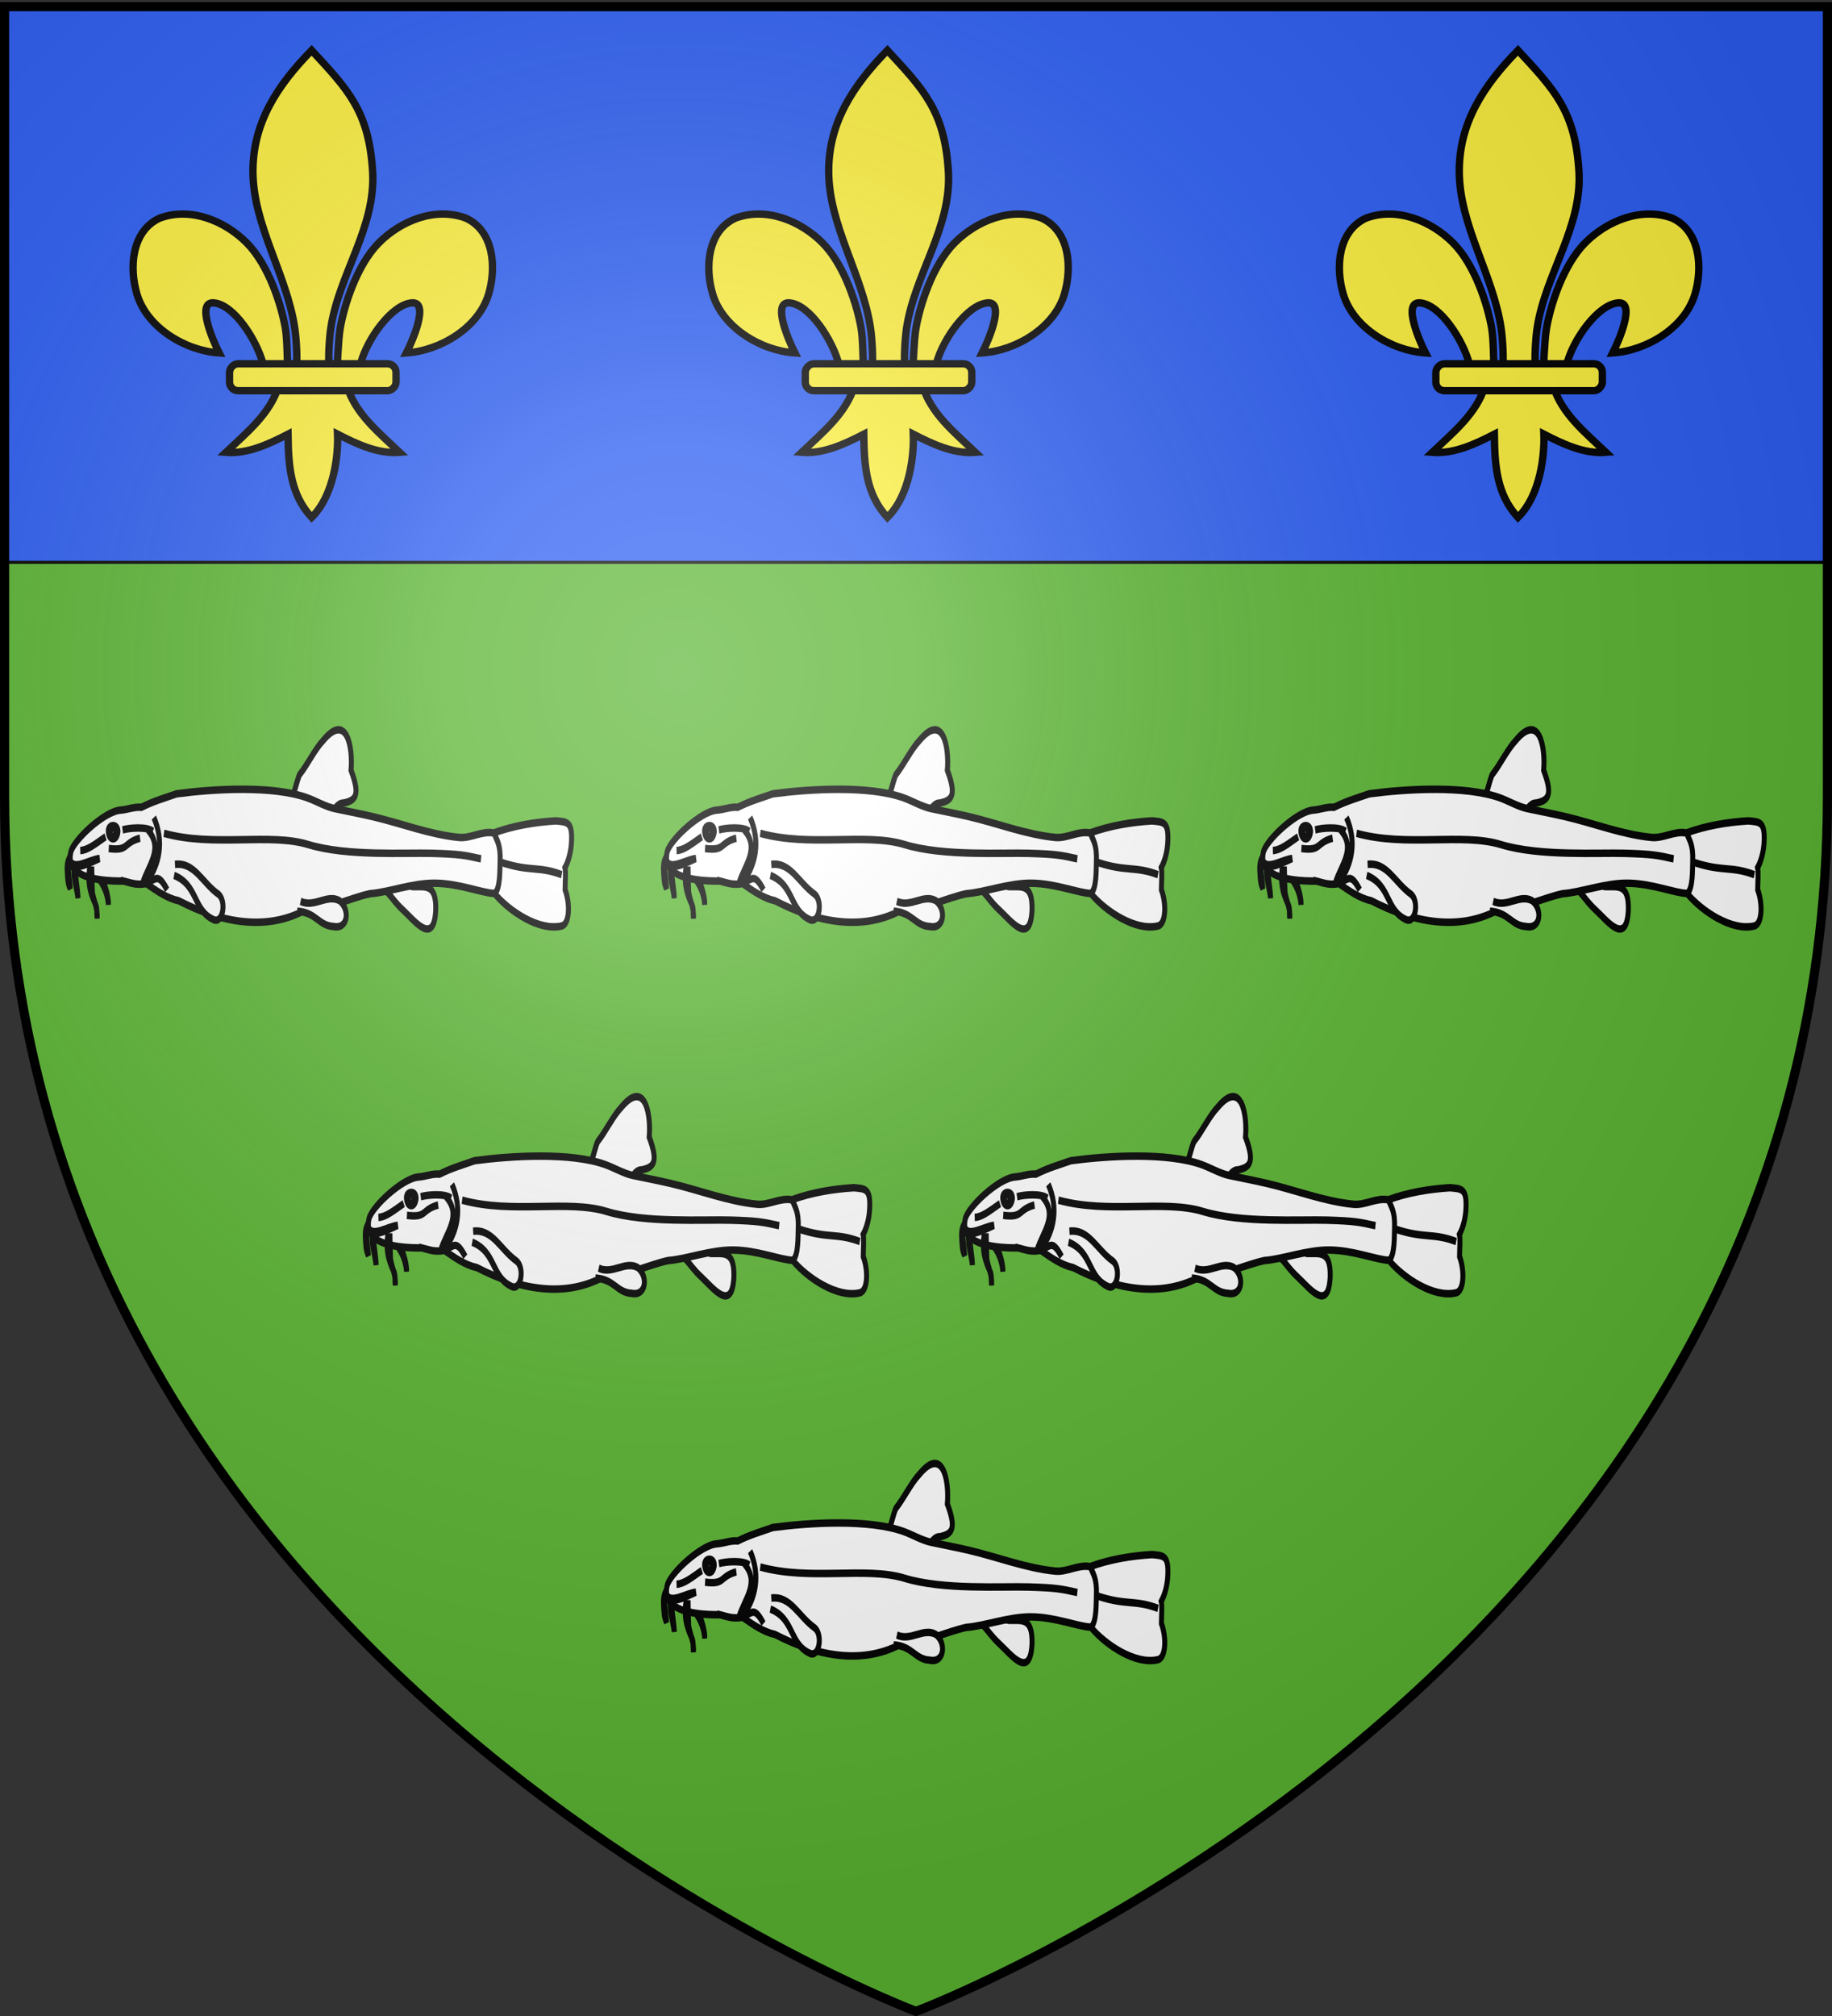 <svg xmlns="http://www.w3.org/2000/svg" xmlns:xlink="http://www.w3.org/1999/xlink" width="600" height="660" version="1.0"><rect width="100%" height="100%" fill="#333333" stroke="none"/><desc>Flag of Canton of Valais (Wallis)</desc><defs><radialGradient xlink:href="#a" id="b" cx="221.445" cy="226.331" r="300" fx="221.445" fy="226.331" gradientTransform="matrix(1.353 0 0 1.349 -77.63 -85.747)" gradientUnits="userSpaceOnUse"/><linearGradient id="a"><stop offset="0" style="stop-color:white;stop-opacity:.314"/><stop offset=".19" style="stop-color:white;stop-opacity:.251"/><stop offset=".6" style="stop-color:#6b6b6b;stop-opacity:.125"/><stop offset="1" style="stop-color:black;stop-opacity:.125"/></linearGradient></defs><g style="display:inline"><path d="M300 658.5s298.5-112.32 298.5-397.772V2.176H1.5v258.552C1.5 546.18 300 658.5 300 658.5" style="fill:#5ab532;fill-opacity:1;fill-rule:evenodd;stroke:none;stroke-width:1px;stroke-linecap:butt;stroke-linejoin:miter;stroke-opacity:1"/><path d="M1.5 2.188v181.906h597V2.188z" style="fill:#2b5df2;fill-opacity:1;fill-rule:evenodd;stroke:#000;stroke-width:1px;stroke-linecap:butt;stroke-linejoin:miter;stroke-opacity:1;display:inline"/><g style="stroke:#000;stroke-width:6.01;stroke-miterlimit:4;stroke-dasharray:none;stroke-opacity:1;display:inline" transform="translate(121.352 309.23)scale(.401)"><path d="M-48.097-730.047C-18.635-698.2-1.31-680.639 1.716-631.226c2.8 45.728-27.63 83.959-34.188 128.188-1.244 8.39-2.311 25.513-1.187 32.458.832 5.143 3.392 20.855 6.187 1.414.575-3.999.987-24.06 2.75-34.247 3.212-18.561 13.498-51.199 31.344-69.281 17.838-18.075 46.104-29.799 71.312-20.344 22.84 10.538 25 40.3 18.5 62.062-8.138 27.256-39.24 46.12-67.125 47.97 5.526-10.927 18.75-42.114 4.407-40.876-16.603 1.433-36.463 29.681-41.633 49.06-1.947 7.297-1.16 18.627-11.586 18.159 6.875 23.228 26.28 38.598 43.281 54.812-17.722 1.474-35.255-6.867-50.719-14.812.654 15.925-2.437 49.567-21.156 67.937-17.375-18.916-18.956-41.986-19.281-67.937-15.463 7.945-32.996 16.286-50.719 14.812 17.001-16.214 36.407-31.584 43.281-54.812-10.425.468-11.052-10.155-13-17.453-5.17-19.377-23.616-48.333-40.218-49.766-14.344-1.238-1.12 29.949 4.406 40.875-27.884-1.848-58.986-20.713-67.125-47.969-6.499-21.762-4.34-51.524 18.5-62.062 25.208-9.455 53.474 2.27 71.312 20.344 17.846 18.082 28.132 50.72 31.344 69.281 1.763 10.187 1.468 28.834 2.043 32.833 2.796 19.441 6.062 5.143 6.895 0 1.124-6.945.056-24.069-1.188-32.458-6.559-44.23-34.109-84.015-34.187-128.188-.07-39.886 19.983-70.234 47.937-98.82z" style="fill:#fcef3c;fill-opacity:1;fill-rule:evenodd;stroke:#000;stroke-width:6.01;stroke-linecap:butt;stroke-linejoin:miter;stroke-miterlimit:4;stroke-dasharray:none;stroke-opacity:1"/><rect width="136" height="22" x="-20.841" y="-474.154" rx="7.012" ry="7.012" style="fill:#fcef3c;fill-opacity:1;fill-rule:evenodd;stroke:#000;stroke-width:6.01;stroke-linejoin:round;stroke-miterlimit:4;stroke-dasharray:none;stroke-opacity:1" transform="scale(-1 1)"/></g><g style="stroke:#000;stroke-width:6.01;stroke-miterlimit:4;stroke-dasharray:none;stroke-opacity:1;display:inline" transform="translate(309.914 309.23)scale(.401)"><path d="M-48.097-730.047C-18.635-698.2-1.31-680.639 1.716-631.226c2.8 45.728-27.63 83.959-34.188 128.188-1.244 8.39-2.311 25.513-1.187 32.458.832 5.143 3.392 20.855 6.187 1.414.575-3.999.987-24.06 2.75-34.247 3.212-18.561 13.498-51.199 31.344-69.281 17.838-18.075 46.104-29.799 71.312-20.344 22.84 10.538 25 40.3 18.5 62.062-8.138 27.256-39.24 46.12-67.125 47.97 5.526-10.927 18.75-42.114 4.407-40.876-16.603 1.433-36.463 29.681-41.633 49.06-1.947 7.297-1.16 18.627-11.586 18.159 6.875 23.228 26.28 38.598 43.281 54.812-17.722 1.474-35.255-6.867-50.719-14.812.654 15.925-2.437 49.567-21.156 67.937-17.375-18.916-18.956-41.986-19.281-67.937-15.463 7.945-32.996 16.286-50.719 14.812 17.001-16.214 36.407-31.584 43.281-54.812-10.425.468-11.052-10.155-13-17.453-5.17-19.377-23.616-48.333-40.218-49.766-14.344-1.238-1.12 29.949 4.406 40.875-27.884-1.848-58.986-20.713-67.125-47.969-6.499-21.762-4.34-51.524 18.5-62.062 25.208-9.455 53.474 2.27 71.312 20.344 17.846 18.082 28.132 50.72 31.344 69.281 1.763 10.187 1.468 28.834 2.043 32.833 2.796 19.441 6.062 5.143 6.895 0 1.124-6.945.056-24.069-1.188-32.458-6.559-44.23-34.109-84.015-34.187-128.188-.07-39.886 19.983-70.234 47.937-98.82z" style="fill:#fcef3c;fill-opacity:1;fill-rule:evenodd;stroke:#000;stroke-width:6.01;stroke-linecap:butt;stroke-linejoin:miter;stroke-miterlimit:4;stroke-dasharray:none;stroke-opacity:1"/><rect width="136" height="22" x="-20.841" y="-474.154" rx="7.012" ry="7.012" style="fill:#fcef3c;fill-opacity:1;fill-rule:evenodd;stroke:#000;stroke-width:6.01;stroke-linejoin:round;stroke-miterlimit:4;stroke-dasharray:none;stroke-opacity:1" transform="scale(-1 1)"/></g><g style="stroke:#000;stroke-width:6.01;stroke-miterlimit:4;stroke-dasharray:none;stroke-opacity:1;display:inline" transform="translate(516.434 309.23)scale(.401)"><path d="M-48.097-730.047C-18.635-698.2-1.31-680.639 1.716-631.226c2.8 45.728-27.63 83.959-34.188 128.188-1.244 8.39-2.311 25.513-1.187 32.458.832 5.143 3.392 20.855 6.187 1.414.575-3.999.987-24.06 2.75-34.247 3.212-18.561 13.498-51.199 31.344-69.281 17.838-18.075 46.104-29.799 71.312-20.344 22.84 10.538 25 40.3 18.5 62.062-8.138 27.256-39.24 46.12-67.125 47.97 5.526-10.927 18.75-42.114 4.407-40.876-16.603 1.433-36.463 29.681-41.633 49.06-1.947 7.297-1.16 18.627-11.586 18.159 6.875 23.228 26.28 38.598 43.281 54.812-17.722 1.474-35.255-6.867-50.719-14.812.654 15.925-2.437 49.567-21.156 67.937-17.375-18.916-18.956-41.986-19.281-67.937-15.463 7.945-32.996 16.286-50.719 14.812 17.001-16.214 36.407-31.584 43.281-54.812-10.425.468-11.052-10.155-13-17.453-5.17-19.377-23.616-48.333-40.218-49.766-14.344-1.238-1.12 29.949 4.406 40.875-27.884-1.848-58.986-20.713-67.125-47.969-6.499-21.762-4.34-51.524 18.5-62.062 25.208-9.455 53.474 2.27 71.312 20.344 17.846 18.082 28.132 50.72 31.344 69.281 1.763 10.187 1.468 28.834 2.043 32.833 2.796 19.441 6.062 5.143 6.895 0 1.124-6.945.056-24.069-1.188-32.458-6.559-44.23-34.109-84.015-34.187-128.188-.07-39.886 19.983-70.234 47.937-98.82z" style="fill:#fcef3c;fill-opacity:1;fill-rule:evenodd;stroke:#000;stroke-width:6.01;stroke-linecap:butt;stroke-linejoin:miter;stroke-miterlimit:4;stroke-dasharray:none;stroke-opacity:1"/><rect width="136" height="22" x="-20.841" y="-474.154" rx="7.012" ry="7.012" style="fill:#fcef3c;fill-opacity:1;fill-rule:evenodd;stroke:#000;stroke-width:6.01;stroke-linejoin:round;stroke-miterlimit:4;stroke-dasharray:none;stroke-opacity:1" transform="scale(-1 1)"/></g><g style="stroke:#000;stroke-opacity:1;stroke-width:2;stroke-miterlimit:4;stroke-dasharray:none"><g style="stroke:#000;stroke-opacity:1;stroke-width:2;stroke-miterlimit:4;stroke-dasharray:none"><g style="display:inline;stroke:#000;stroke-opacity:1;stroke-width:5.449;stroke-miterlimit:4;stroke-dasharray:none"><g style="stroke:#000;stroke-opacity:1;stroke-width:4.788;stroke-miterlimit:4;stroke-dasharray:none"><path d="M220.822 146.184c3.211 2.986 7.438-13.174 10.017-15.347 7.53-6.344 14.192-15.87 22.63-21.844 22.774-18.136 28.307 5.216 26.478 19.276 9.39 16.76 3.74 19.33-6.9 21.027-8.429-.31-11.763 8.524-17.776 12.788M296.344 199.266c20.98 4.883 19.41 9.883 33.795 18.762 11.107 6.852 29.523 23.287 31.164-.348.546-17.33-10.84-14.566-21.937-14.818-5.865-.133-11.518-8.692-16.965-10.662M34.89 192.115c.234 2.224 2.135 4.777 6.674 9.77 3.078 4.02 4.672 7.635 5.353 12.469.239-5.224-3.2-11.83-6.007-16.577-1.95-3.3-3.19-5.783-4.36-5.947M19.825 188.48c-2.511-.013-4.81.966-4.81 3.194 0 4.71 2.65 13.838 2.65 18.549-.836-6.416-8.26-20.831.135-22.68M11.041 182.84c-3.338 2.746-4.12 5.719-3.61 10.905.333 3.375.22 6.877 2.727 10.295-.076-3.51-1.477-7.777-1.612-11.562-.113-3.171.662-6.003 3.847-7.768" style="fill:#fff;fill-opacity:1;fill-rule:evenodd;stroke:#000;stroke-width:4.788;stroke-linecap:butt;stroke-linejoin:miter;stroke-miterlimit:4;stroke-dasharray:none;stroke-opacity:1" transform="matrix(.341 0 0 .511 19.508 186.61)"/><path d="M61.545 199.288c7.608 1.304 12.453 2.737 21.626 1.599 10.46 4.884 20.11 9.388 31.32 11.032 39.384 13.68 84.747 20.262 124.142 4.96 20.157.473 39.825-6.64 59.564-9.504 17.155-.785 40.263-6.789 62.183-6.71 23.315.084 45.287 6.285 57.325 6.559 14.447 11.628 43.139 24.09 64.024 20.909 8.39-.858 8.716-14.58 3.804-23.304.053-5.403.866-11.302-.14-14.12 3.333-4.02 6.016-10.448 6.334-17.153.744-12.605-4.607-12.123-15.26-12.83-19.713.788-40.583 3.083-59.536 7.735-10.957-1.479-22.03 3.578-33.224 2.863-27.849-1.777-55.947-9.108-83.062-13.336-12.77-1.992-24.143-3.399-36.55-5.163-8.527-1.213-17.439-4.73-25.812-6.786-33.222-8.162-90.927-5.78-125.959-2.65-10.772 2.56-21.799 4.6-33.694 8.625-6.711-.443-13.43 1.51-19.976 1.81-15.623.716-45.145 19.248-47.815 26.778-1.675 4.722-.075 8.932 4.061 11.59 10.72 6.893 35.961 7.155 46.645 7.096z" style="fill:#fff;fill-opacity:1;fill-rule:evenodd;stroke:#000;stroke-width:4.788;stroke-linecap:butt;stroke-linejoin:miter;stroke-miterlimit:4;stroke-dasharray:none;stroke-opacity:1" transform="matrix(.341 0 0 .511 19.508 186.61)"/><path d="M57.414 167.604c-.442 2.56-2.078 4.637-4.637 4.637-2.56 0-4.307-1.967-4.638-4.637-.315-2.54 2.078-3.864 4.638-3.864s4.637 1.304 4.637 3.864z" style="fill:#fff;fill-opacity:1;stroke:#000;stroke-width:4.788;stroke-miterlimit:4;stroke-dasharray:none;stroke-opacity:1" transform="matrix(.341 0 0 .511 19.056 186.61)"/><path d="M84.796 166.5c15.696 11.982-.467 23.722-4.858 34.007m10.6-41.957c10.235 15.87 5.03 29.922-6.184 40.632 7.483 1.038 9.135-6.934 18.99 5.741M228.33 218.614c18.603.84 20.274 9.267 34.979 9.807 13.894 1.872 15.695-10.942 5.659-16.54-12.017-4.492-24.206 4.619-37.504.41M110.853 188.582c18.798-1.511 26.096 11.697 41.472 19.026 7.932 3.84 5.065 18.569-3.77 16.585-20.588-5.892-15.105-22.144-38.586-28.544M19.874 179.75c7.136-.307 13.938-3.952 24.29-8.834" style="fill:#fff;fill-opacity:1;fill-rule:evenodd;stroke:#000;stroke-width:4.788;stroke-linecap:butt;stroke-linejoin:miter;stroke-miterlimit:4;stroke-dasharray:none;stroke-opacity:1" transform="matrix(.341 0 0 .511 19.508 186.61)"/><path d="M60.505 166.5c6.797-1.365 23.264-2.18 29.149.883M100.253 168.708c48.04 8.907 101.519-.397 138.738 7.209 37.22 7.606 93.328 5.069 119.293 5.599s30.94 1.174 46.483 3.533M417.354 168.487c2.357 4.706 6.35 6.911 5.741 18.108-.295 5.423.292 17.333-5.078 20.536M29.229 189.907c-.808 2.584-1 5.267-.96 7.9-.114 6.083 2.972 11.828 6.462 16.63 1.65 2.552.802 5.789 1.304 8.593.86-5.952-3.22-10.97-4.527-16.613-.244-5.511-.563-10.991-.593-16.51M47.256 178.424c19.78 1.751 13.389-3.536 30.032-6.624" style="fill:#fff;fill-opacity:1;fill-rule:evenodd;stroke:#000;stroke-width:4.788;stroke-linecap:butt;stroke-linejoin:miter;stroke-miterlimit:4;stroke-dasharray:none;stroke-opacity:1" transform="matrix(.341 0 0 .511 19.508 186.61)"/><path d="M56.5 167.604c0 2.56-1.164 3.96-3.723 3.96s-4.638-1.4-4.638-3.96.797-4.298 4.638-4.637c2.548-.225 3.722 2.077 3.722 4.637z" style="fill:#fff;fill-opacity:1;stroke:#000;stroke-width:7.636;stroke-miterlimit:4;stroke-dasharray:none;stroke-opacity:1" transform="matrix(.206 0 0 .333 26.198 216.715)"/><path d="M13.25 190.128c8.685.337 16.487-2.714 25.173-5.3-9.127.59-24.67 7.527-27.382 1.767M423.979 187.257c27.951 6.247 36.136 2.275 58.297 7.95" style="fill:none;fill-rule:evenodd;stroke:#000;stroke-width:4.788;stroke-linecap:butt;stroke-linejoin:miter;stroke-miterlimit:4;stroke-dasharray:none;stroke-opacity:1" transform="matrix(.341 0 0 .511 19.508 186.61)"/></g></g><g style="display:inline;stroke:#000;stroke-opacity:1;stroke-width:5.449;stroke-miterlimit:4;stroke-dasharray:none"><g style="stroke:#000;stroke-opacity:1;stroke-width:4.788;stroke-miterlimit:4;stroke-dasharray:none"><path d="M220.822 146.184c3.211 2.986 7.438-13.174 10.017-15.347 7.53-6.344 14.192-15.87 22.63-21.844 22.774-18.136 28.307 5.216 26.478 19.276 9.39 16.76 3.74 19.33-6.9 21.027-8.429-.31-11.763 8.524-17.776 12.788M296.344 199.266c20.98 4.883 19.41 9.883 33.795 18.762 11.107 6.852 29.523 23.287 31.164-.348.546-17.33-10.84-14.566-21.937-14.818-5.865-.133-11.518-8.692-16.965-10.662M34.89 192.115c.234 2.224 2.135 4.777 6.674 9.77 3.078 4.02 4.672 7.635 5.353 12.469.239-5.224-3.2-11.83-6.007-16.577-1.95-3.3-3.19-5.783-4.36-5.947M19.825 188.48c-2.511-.013-4.81.966-4.81 3.194 0 4.71 2.65 13.838 2.65 18.549-.836-6.416-8.26-20.831.135-22.68M11.041 182.84c-3.338 2.746-4.12 5.719-3.61 10.905.333 3.375.22 6.877 2.727 10.295-.076-3.51-1.477-7.777-1.612-11.562-.113-3.171.662-6.003 3.847-7.768" style="fill:#fff;fill-opacity:1;fill-rule:evenodd;stroke:#000;stroke-width:4.788;stroke-linecap:butt;stroke-linejoin:miter;stroke-miterlimit:4;stroke-dasharray:none;stroke-opacity:1" transform="matrix(.341 0 0 .511 214.804 186.61)"/><path d="M61.545 199.288c7.608 1.304 12.453 2.737 21.626 1.599 10.46 4.884 20.11 9.388 31.32 11.032 39.384 13.68 84.747 20.262 124.142 4.96 20.157.473 39.825-6.64 59.564-9.504 17.155-.785 40.263-6.789 62.183-6.71 23.315.084 45.287 6.285 57.325 6.559 14.447 11.628 43.139 24.09 64.024 20.909 8.39-.858 8.716-14.58 3.804-23.304.053-5.403.866-11.302-.14-14.12 3.333-4.02 6.016-10.448 6.334-17.153.744-12.605-4.607-12.123-15.26-12.83-19.713.788-40.583 3.083-59.536 7.735-10.957-1.479-22.03 3.578-33.224 2.863-27.849-1.777-55.947-9.108-83.062-13.336-12.77-1.992-24.143-3.399-36.55-5.163-8.527-1.213-17.439-4.73-25.812-6.786-33.222-8.162-90.927-5.78-125.959-2.65-10.772 2.56-21.799 4.6-33.694 8.625-6.711-.443-13.43 1.51-19.976 1.81-15.623.716-45.145 19.248-47.815 26.778-1.675 4.722-.075 8.932 4.061 11.59 10.72 6.893 35.961 7.155 46.645 7.096z" style="fill:#fff;fill-opacity:1;fill-rule:evenodd;stroke:#000;stroke-width:4.788;stroke-linecap:butt;stroke-linejoin:miter;stroke-miterlimit:4;stroke-dasharray:none;stroke-opacity:1" transform="matrix(.341 0 0 .511 214.804 186.61)"/><path d="M57.414 167.604c-.442 2.56-2.078 4.637-4.637 4.637-2.56 0-4.307-1.967-4.638-4.637-.315-2.54 2.078-3.864 4.638-3.864s4.637 1.304 4.637 3.864z" style="fill:#fff;fill-opacity:1;stroke:#000;stroke-width:4.788;stroke-miterlimit:4;stroke-dasharray:none;stroke-opacity:1" transform="matrix(.341 0 0 .511 214.352 186.61)"/><path d="M84.796 166.5c15.696 11.982-.467 23.722-4.858 34.007m10.6-41.957c10.235 15.87 5.03 29.922-6.184 40.632 7.483 1.038 9.135-6.934 18.99 5.741M228.33 218.614c18.603.84 20.274 9.267 34.979 9.807 13.894 1.872 15.695-10.942 5.659-16.54-12.017-4.492-24.206 4.619-37.504.41M110.853 188.582c18.798-1.511 26.096 11.697 41.472 19.026 7.932 3.84 5.065 18.569-3.77 16.585-20.588-5.892-15.105-22.144-38.586-28.544M19.874 179.75c7.136-.307 13.938-3.952 24.29-8.834" style="fill:#fff;fill-opacity:1;fill-rule:evenodd;stroke:#000;stroke-width:4.788;stroke-linecap:butt;stroke-linejoin:miter;stroke-miterlimit:4;stroke-dasharray:none;stroke-opacity:1" transform="matrix(.341 0 0 .511 214.804 186.61)"/><path d="M60.505 166.5c6.797-1.365 23.264-2.18 29.149.883M100.253 168.708c48.04 8.907 101.519-.397 138.738 7.209 37.22 7.606 93.328 5.069 119.293 5.599s30.94 1.174 46.483 3.533M417.354 168.487c2.357 4.706 6.35 6.911 5.741 18.108-.295 5.423.292 17.333-5.078 20.536M29.229 189.907c-.808 2.584-1 5.267-.96 7.9-.114 6.083 2.972 11.828 6.462 16.63 1.65 2.552.802 5.789 1.304 8.593.86-5.952-3.22-10.97-4.527-16.613-.244-5.511-.563-10.991-.593-16.51M47.256 178.424c19.78 1.751 13.389-3.536 30.032-6.624" style="fill:#fff;fill-opacity:1;fill-rule:evenodd;stroke:#000;stroke-width:4.788;stroke-linecap:butt;stroke-linejoin:miter;stroke-miterlimit:4;stroke-dasharray:none;stroke-opacity:1" transform="matrix(.341 0 0 .511 214.804 186.61)"/><path d="M56.5 167.604c0 2.56-1.164 3.96-3.723 3.96s-4.638-1.4-4.638-3.96.797-4.298 4.638-4.637c2.548-.225 3.722 2.077 3.722 4.637z" style="fill:#fff;fill-opacity:1;stroke:#000;stroke-width:7.636;stroke-miterlimit:4;stroke-dasharray:none;stroke-opacity:1" transform="matrix(.206 0 0 .333 221.494 216.715)"/><path d="M13.25 190.128c8.685.337 16.487-2.714 25.173-5.3-9.127.59-24.67 7.527-27.382 1.767M423.979 187.257c27.951 6.247 36.136 2.275 58.297 7.95" style="fill:none;fill-rule:evenodd;stroke:#000;stroke-width:4.788;stroke-linecap:butt;stroke-linejoin:miter;stroke-miterlimit:4;stroke-dasharray:none;stroke-opacity:1" transform="matrix(.341 0 0 .511 214.804 186.61)"/></g></g><g style="display:inline;stroke:#000;stroke-opacity:1;stroke-width:5.449;stroke-miterlimit:4;stroke-dasharray:none"><g style="stroke:#000;stroke-opacity:1;stroke-width:4.788;stroke-miterlimit:4;stroke-dasharray:none"><path d="M220.822 146.184c3.211 2.986 7.438-13.174 10.017-15.347 7.53-6.344 14.192-15.87 22.63-21.844 22.774-18.136 28.307 5.216 26.478 19.276 9.39 16.76 3.74 19.33-6.9 21.027-8.429-.31-11.763 8.524-17.776 12.788M296.344 199.266c20.98 4.883 19.41 9.883 33.795 18.762 11.107 6.852 29.523 23.287 31.164-.348.546-17.33-10.84-14.566-21.937-14.818-5.865-.133-11.518-8.692-16.965-10.662M34.89 192.115c.234 2.224 2.135 4.777 6.674 9.77 3.078 4.02 4.672 7.635 5.353 12.469.239-5.224-3.2-11.83-6.007-16.577-1.95-3.3-3.19-5.783-4.36-5.947M19.825 188.48c-2.511-.013-4.81.966-4.81 3.194 0 4.71 2.65 13.838 2.65 18.549-.836-6.416-8.26-20.831.135-22.68M11.041 182.84c-3.338 2.746-4.12 5.719-3.61 10.905.333 3.375.22 6.877 2.727 10.295-.076-3.51-1.477-7.777-1.612-11.562-.113-3.171.662-6.003 3.847-7.768" style="fill:#fff;fill-opacity:1;fill-rule:evenodd;stroke:#000;stroke-width:4.788;stroke-linecap:butt;stroke-linejoin:miter;stroke-miterlimit:4;stroke-dasharray:none;stroke-opacity:1" transform="matrix(.341 0 0 .511 410.1 186.61)"/><path d="M61.545 199.288c7.608 1.304 12.453 2.737 21.626 1.599 10.46 4.884 20.11 9.388 31.32 11.032 39.384 13.68 84.747 20.262 124.142 4.96 20.157.473 39.825-6.64 59.564-9.504 17.155-.785 40.263-6.789 62.183-6.71 23.315.084 45.287 6.285 57.325 6.559 14.447 11.628 43.139 24.09 64.024 20.909 8.39-.858 8.716-14.58 3.804-23.304.053-5.403.866-11.302-.14-14.12 3.333-4.02 6.016-10.448 6.334-17.153.744-12.605-4.607-12.123-15.26-12.83-19.713.788-40.583 3.083-59.536 7.735-10.957-1.479-22.03 3.578-33.224 2.863-27.849-1.777-55.947-9.108-83.062-13.336-12.77-1.992-24.143-3.399-36.55-5.163-8.527-1.213-17.439-4.73-25.812-6.786-33.222-8.162-90.927-5.78-125.959-2.65-10.772 2.56-21.799 4.6-33.694 8.625-6.711-.443-13.43 1.51-19.976 1.81-15.623.716-45.145 19.248-47.815 26.778-1.675 4.722-.075 8.932 4.061 11.59 10.72 6.893 35.961 7.155 46.645 7.096z" style="fill:#fff;fill-opacity:1;fill-rule:evenodd;stroke:#000;stroke-width:4.788;stroke-linecap:butt;stroke-linejoin:miter;stroke-miterlimit:4;stroke-dasharray:none;stroke-opacity:1" transform="matrix(.341 0 0 .511 410.1 186.61)"/><path d="M57.414 167.604c-.442 2.56-2.078 4.637-4.637 4.637-2.56 0-4.307-1.967-4.638-4.637-.315-2.54 2.078-3.864 4.638-3.864s4.637 1.304 4.637 3.864z" style="fill:#fff;fill-opacity:1;stroke:#000;stroke-width:4.788;stroke-miterlimit:4;stroke-dasharray:none;stroke-opacity:1" transform="matrix(.341 0 0 .511 409.648 186.61)"/><path d="M84.796 166.5c15.696 11.982-.467 23.722-4.858 34.007m10.6-41.957c10.235 15.87 5.03 29.922-6.184 40.632 7.483 1.038 9.135-6.934 18.99 5.741M228.33 218.614c18.603.84 20.274 9.267 34.979 9.807 13.894 1.872 15.695-10.942 5.659-16.54-12.017-4.492-24.206 4.619-37.504.41M110.853 188.582c18.798-1.511 26.096 11.697 41.472 19.026 7.932 3.84 5.065 18.569-3.77 16.585-20.588-5.892-15.105-22.144-38.586-28.544M19.874 179.75c7.136-.307 13.938-3.952 24.29-8.834" style="fill:#fff;fill-opacity:1;fill-rule:evenodd;stroke:#000;stroke-width:4.788;stroke-linecap:butt;stroke-linejoin:miter;stroke-miterlimit:4;stroke-dasharray:none;stroke-opacity:1" transform="matrix(.341 0 0 .511 410.1 186.61)"/><path d="M60.505 166.5c6.797-1.365 23.264-2.18 29.149.883M100.253 168.708c48.04 8.907 101.519-.397 138.738 7.209 37.22 7.606 93.328 5.069 119.293 5.599s30.94 1.174 46.483 3.533M417.354 168.487c2.357 4.706 6.35 6.911 5.741 18.108-.295 5.423.292 17.333-5.078 20.536M29.229 189.907c-.808 2.584-1 5.267-.96 7.9-.114 6.083 2.972 11.828 6.462 16.63 1.65 2.552.802 5.789 1.304 8.593.86-5.952-3.22-10.97-4.527-16.613-.244-5.511-.563-10.991-.593-16.51M47.256 178.424c19.78 1.751 13.389-3.536 30.032-6.624" style="fill:#fff;fill-opacity:1;fill-rule:evenodd;stroke:#000;stroke-width:4.788;stroke-linecap:butt;stroke-linejoin:miter;stroke-miterlimit:4;stroke-dasharray:none;stroke-opacity:1" transform="matrix(.341 0 0 .511 410.1 186.61)"/><path d="M56.5 167.604c0 2.56-1.164 3.96-3.723 3.96s-4.638-1.4-4.638-3.96.797-4.298 4.638-4.637c2.548-.225 3.722 2.077 3.722 4.637z" style="fill:#fff;fill-opacity:1;stroke:#000;stroke-width:7.636;stroke-miterlimit:4;stroke-dasharray:none;stroke-opacity:1" transform="matrix(.206 0 0 .333 416.79 216.715)"/><path d="M13.25 190.128c8.685.337 16.487-2.714 25.173-5.3-9.127.59-24.67 7.527-27.382 1.767M423.979 187.257c27.951 6.247 36.136 2.275 58.297 7.95" style="fill:none;fill-rule:evenodd;stroke:#000;stroke-width:4.788;stroke-linecap:butt;stroke-linejoin:miter;stroke-miterlimit:4;stroke-dasharray:none;stroke-opacity:1" transform="matrix(.341 0 0 .511 410.1 186.61)"/></g></g></g><g style="display:inline;stroke:#000;stroke-opacity:1;stroke-width:5.449;stroke-miterlimit:4;stroke-dasharray:none"><g style="stroke:#000;stroke-opacity:1;stroke-width:4.788;stroke-miterlimit:4;stroke-dasharray:none"><path d="M220.822 146.184c3.211 2.986 7.438-13.174 10.017-15.347 7.53-6.344 14.192-15.87 22.63-21.844 22.774-18.136 28.307 5.216 26.478 19.276 9.39 16.76 3.74 19.33-6.9 21.027-8.429-.31-11.763 8.524-17.776 12.788M296.344 199.266c20.98 4.883 19.41 9.883 33.795 18.762 11.107 6.852 29.523 23.287 31.164-.348.546-17.33-10.84-14.566-21.937-14.818-5.865-.133-11.518-8.692-16.965-10.662M34.89 192.115c.234 2.224 2.135 4.777 6.674 9.77 3.078 4.02 4.672 7.635 5.353 12.469.239-5.224-3.2-11.83-6.007-16.577-1.95-3.3-3.19-5.783-4.36-5.947M19.825 188.48c-2.511-.013-4.81.966-4.81 3.194 0 4.71 2.65 13.838 2.65 18.549-.836-6.416-8.26-20.831.135-22.68M11.041 182.84c-3.338 2.746-4.12 5.719-3.61 10.905.333 3.375.22 6.877 2.727 10.295-.076-3.51-1.477-7.777-1.612-11.562-.113-3.171.662-6.003 3.847-7.768" style="fill:#fff;fill-opacity:1;fill-rule:evenodd;stroke:#000;stroke-width:4.788;stroke-linecap:butt;stroke-linejoin:miter;stroke-miterlimit:4;stroke-dasharray:none;stroke-opacity:1" transform="matrix(.341 0 0 .511 214.804 426.802)"/><path d="M61.545 199.288c7.608 1.304 12.453 2.737 21.626 1.599 10.46 4.884 20.11 9.388 31.32 11.032 39.384 13.68 84.747 20.262 124.142 4.96 20.157.473 39.825-6.64 59.564-9.504 17.155-.785 40.263-6.789 62.183-6.71 23.315.084 45.287 6.285 57.325 6.559 14.447 11.628 43.139 24.09 64.024 20.909 8.39-.858 8.716-14.58 3.804-23.304.053-5.403.866-11.302-.14-14.12 3.333-4.02 6.016-10.448 6.334-17.153.744-12.605-4.607-12.123-15.26-12.83-19.713.788-40.583 3.083-59.536 7.735-10.957-1.479-22.03 3.578-33.224 2.863-27.849-1.777-55.947-9.108-83.062-13.336-12.77-1.992-24.143-3.399-36.55-5.163-8.527-1.213-17.439-4.73-25.812-6.786-33.222-8.162-90.927-5.78-125.959-2.65-10.772 2.56-21.799 4.6-33.694 8.625-6.711-.443-13.43 1.51-19.976 1.81-15.623.716-45.145 19.248-47.815 26.778-1.675 4.722-.075 8.932 4.061 11.59 10.72 6.893 35.961 7.155 46.645 7.096z" style="fill:#fff;fill-opacity:1;fill-rule:evenodd;stroke:#000;stroke-width:4.788;stroke-linecap:butt;stroke-linejoin:miter;stroke-miterlimit:4;stroke-dasharray:none;stroke-opacity:1" transform="matrix(.341 0 0 .511 214.804 426.802)"/><path d="M57.414 167.604c-.442 2.56-2.078 4.637-4.637 4.637-2.56 0-4.307-1.967-4.638-4.637-.315-2.54 2.078-3.864 4.638-3.864s4.637 1.304 4.637 3.864z" style="fill:#fff;fill-opacity:1;stroke:#000;stroke-width:4.788;stroke-miterlimit:4;stroke-dasharray:none;stroke-opacity:1" transform="matrix(.341 0 0 .511 214.352 426.802)"/><path d="M84.796 166.5c15.696 11.982-.467 23.722-4.858 34.007m10.6-41.957c10.235 15.87 5.03 29.922-6.184 40.632 7.483 1.038 9.135-6.934 18.99 5.741M228.33 218.614c18.603.84 20.274 9.267 34.979 9.807 13.894 1.872 15.695-10.942 5.659-16.54-12.017-4.492-24.206 4.619-37.504.41M110.853 188.582c18.798-1.511 26.096 11.697 41.472 19.026 7.932 3.84 5.065 18.569-3.77 16.585-20.588-5.892-15.105-22.144-38.586-28.544M19.874 179.75c7.136-.307 13.938-3.952 24.29-8.834" style="fill:#fff;fill-opacity:1;fill-rule:evenodd;stroke:#000;stroke-width:4.788;stroke-linecap:butt;stroke-linejoin:miter;stroke-miterlimit:4;stroke-dasharray:none;stroke-opacity:1" transform="matrix(.341 0 0 .511 214.804 426.802)"/><path d="M60.505 166.5c6.797-1.365 23.264-2.18 29.149.883M100.253 168.708c48.04 8.907 101.519-.397 138.738 7.209 37.22 7.606 93.328 5.069 119.293 5.599s30.94 1.174 46.483 3.533M417.354 168.487c2.357 4.706 6.35 6.911 5.741 18.108-.295 5.423.292 17.333-5.078 20.536M29.229 189.907c-.808 2.584-1 5.267-.96 7.9-.114 6.083 2.972 11.828 6.462 16.63 1.65 2.552.802 5.789 1.304 8.593.86-5.952-3.22-10.97-4.527-16.613-.244-5.511-.563-10.991-.593-16.51M47.256 178.424c19.78 1.751 13.389-3.536 30.032-6.624" style="fill:#fff;fill-opacity:1;fill-rule:evenodd;stroke:#000;stroke-width:4.788;stroke-linecap:butt;stroke-linejoin:miter;stroke-miterlimit:4;stroke-dasharray:none;stroke-opacity:1" transform="matrix(.341 0 0 .511 214.804 426.802)"/><path d="M56.5 167.604c0 2.56-1.164 3.96-3.723 3.96s-4.638-1.4-4.638-3.96.797-4.298 4.638-4.637c2.548-.225 3.722 2.077 3.722 4.637z" style="fill:#fff;fill-opacity:1;stroke:#000;stroke-width:7.636;stroke-miterlimit:4;stroke-dasharray:none;stroke-opacity:1" transform="matrix(.206 0 0 .333 221.494 456.907)"/><path d="M13.25 190.128c8.685.337 16.487-2.714 25.173-5.3-9.127.59-24.67 7.527-27.382 1.767M423.979 187.257c27.951 6.247 36.136 2.275 58.297 7.95" style="fill:none;fill-rule:evenodd;stroke:#000;stroke-width:4.788;stroke-linecap:butt;stroke-linejoin:miter;stroke-miterlimit:4;stroke-dasharray:none;stroke-opacity:1" transform="matrix(.341 0 0 .511 214.804 426.802)"/></g></g><g style="stroke:#000;stroke-opacity:1;stroke-width:2;stroke-miterlimit:4;stroke-dasharray:none"><g style="display:inline;stroke:#000;stroke-opacity:1;stroke-width:5.449;stroke-miterlimit:4;stroke-dasharray:none"><g style="stroke:#000;stroke-opacity:1;stroke-width:4.788;stroke-miterlimit:4;stroke-dasharray:none"><path d="M220.822 146.184c3.211 2.986 7.438-13.174 10.017-15.347 7.53-6.344 14.192-15.87 22.63-21.844 22.774-18.136 28.307 5.216 26.478 19.276 9.39 16.76 3.74 19.33-6.9 21.027-8.429-.31-11.763 8.524-17.776 12.788M296.344 199.266c20.98 4.883 19.41 9.883 33.795 18.762 11.107 6.852 29.523 23.287 31.164-.348.546-17.33-10.84-14.566-21.937-14.818-5.865-.133-11.518-8.692-16.965-10.662M34.89 192.115c.234 2.224 2.135 4.777 6.674 9.77 3.078 4.02 4.672 7.635 5.353 12.469.239-5.224-3.2-11.83-6.007-16.577-1.95-3.3-3.19-5.783-4.36-5.947M19.825 188.48c-2.511-.013-4.81.966-4.81 3.194 0 4.71 2.65 13.838 2.65 18.549-.836-6.416-8.26-20.831.135-22.68M11.041 182.84c-3.338 2.746-4.12 5.719-3.61 10.905.333 3.375.22 6.877 2.727 10.295-.076-3.51-1.477-7.777-1.612-11.562-.113-3.171.662-6.003 3.847-7.768" style="fill:#fff;fill-opacity:1;fill-rule:evenodd;stroke:#000;stroke-width:4.788;stroke-linecap:butt;stroke-linejoin:miter;stroke-miterlimit:4;stroke-dasharray:none;stroke-opacity:1" transform="matrix(.341 0 0 .511 117.156 306.706)"/><path d="M61.545 199.288c7.608 1.304 12.453 2.737 21.626 1.599 10.46 4.884 20.11 9.388 31.32 11.032 39.384 13.68 84.747 20.262 124.142 4.96 20.157.473 39.825-6.64 59.564-9.504 17.155-.785 40.263-6.789 62.183-6.71 23.315.084 45.287 6.285 57.325 6.559 14.447 11.628 43.139 24.09 64.024 20.909 8.39-.858 8.716-14.58 3.804-23.304.053-5.403.866-11.302-.14-14.12 3.333-4.02 6.016-10.448 6.334-17.153.744-12.605-4.607-12.123-15.26-12.83-19.713.788-40.583 3.083-59.536 7.735-10.957-1.479-22.03 3.578-33.224 2.863-27.849-1.777-55.947-9.108-83.062-13.336-12.77-1.992-24.143-3.399-36.55-5.163-8.527-1.213-17.439-4.73-25.812-6.786-33.222-8.162-90.927-5.78-125.959-2.65-10.772 2.56-21.799 4.6-33.694 8.625-6.711-.443-13.43 1.51-19.976 1.81-15.623.716-45.145 19.248-47.815 26.778-1.675 4.722-.075 8.932 4.061 11.59 10.72 6.893 35.961 7.155 46.645 7.096z" style="fill:#fff;fill-opacity:1;fill-rule:evenodd;stroke:#000;stroke-width:4.788;stroke-linecap:butt;stroke-linejoin:miter;stroke-miterlimit:4;stroke-dasharray:none;stroke-opacity:1" transform="matrix(.341 0 0 .511 117.156 306.706)"/><path d="M57.414 167.604c-.442 2.56-2.078 4.637-4.637 4.637-2.56 0-4.307-1.967-4.638-4.637-.315-2.54 2.078-3.864 4.638-3.864s4.637 1.304 4.637 3.864z" style="fill:#fff;fill-opacity:1;stroke:#000;stroke-width:4.788;stroke-miterlimit:4;stroke-dasharray:none;stroke-opacity:1" transform="matrix(.341 0 0 .511 116.704 306.706)"/><path d="M84.796 166.5c15.696 11.982-.467 23.722-4.858 34.007m10.6-41.957c10.235 15.87 5.03 29.922-6.184 40.632 7.483 1.038 9.135-6.934 18.99 5.741M228.33 218.614c18.603.84 20.274 9.267 34.979 9.807 13.894 1.872 15.695-10.942 5.659-16.54-12.017-4.492-24.206 4.619-37.504.41M110.853 188.582c18.798-1.511 26.096 11.697 41.472 19.026 7.932 3.84 5.065 18.569-3.77 16.585-20.588-5.892-15.105-22.144-38.586-28.544M19.874 179.75c7.136-.307 13.938-3.952 24.29-8.834" style="fill:#fff;fill-opacity:1;fill-rule:evenodd;stroke:#000;stroke-width:4.788;stroke-linecap:butt;stroke-linejoin:miter;stroke-miterlimit:4;stroke-dasharray:none;stroke-opacity:1" transform="matrix(.341 0 0 .511 117.156 306.706)"/><path d="M60.505 166.5c6.797-1.365 23.264-2.18 29.149.883M100.253 168.708c48.04 8.907 101.519-.397 138.738 7.209 37.22 7.606 93.328 5.069 119.293 5.599s30.94 1.174 46.483 3.533M417.354 168.487c2.357 4.706 6.35 6.911 5.741 18.108-.295 5.423.292 17.333-5.078 20.536M29.229 189.907c-.808 2.584-1 5.267-.96 7.9-.114 6.083 2.972 11.828 6.462 16.63 1.65 2.552.802 5.789 1.304 8.593.86-5.952-3.22-10.97-4.527-16.613-.244-5.511-.563-10.991-.593-16.51M47.256 178.424c19.78 1.751 13.389-3.536 30.032-6.624" style="fill:#fff;fill-opacity:1;fill-rule:evenodd;stroke:#000;stroke-width:4.788;stroke-linecap:butt;stroke-linejoin:miter;stroke-miterlimit:4;stroke-dasharray:none;stroke-opacity:1" transform="matrix(.341 0 0 .511 117.156 306.706)"/><path d="M56.5 167.604c0 2.56-1.164 3.96-3.723 3.96s-4.638-1.4-4.638-3.96.797-4.298 4.638-4.637c2.548-.225 3.722 2.077 3.722 4.637z" style="fill:#fff;fill-opacity:1;stroke:#000;stroke-width:7.636;stroke-miterlimit:4;stroke-dasharray:none;stroke-opacity:1" transform="matrix(.206 0 0 .333 123.846 336.81)"/><path d="M13.25 190.128c8.685.337 16.487-2.714 25.173-5.3-9.127.59-24.67 7.527-27.382 1.767M423.979 187.257c27.951 6.247 36.136 2.275 58.297 7.95" style="fill:none;fill-rule:evenodd;stroke:#000;stroke-width:4.788;stroke-linecap:butt;stroke-linejoin:miter;stroke-miterlimit:4;stroke-dasharray:none;stroke-opacity:1" transform="matrix(.341 0 0 .511 117.156 306.706)"/></g></g><g style="display:inline;stroke:#000;stroke-opacity:1;stroke-width:5.449;stroke-miterlimit:4;stroke-dasharray:none"><g style="stroke:#000;stroke-opacity:1;stroke-width:4.788;stroke-miterlimit:4;stroke-dasharray:none"><path d="M220.822 146.184c3.211 2.986 7.438-13.174 10.017-15.347 7.53-6.344 14.192-15.87 22.63-21.844 22.774-18.136 28.307 5.216 26.478 19.276 9.39 16.76 3.74 19.33-6.9 21.027-8.429-.31-11.763 8.524-17.776 12.788M296.344 199.266c20.98 4.883 19.41 9.883 33.795 18.762 11.107 6.852 29.523 23.287 31.164-.348.546-17.33-10.84-14.566-21.937-14.818-5.865-.133-11.518-8.692-16.965-10.662M34.89 192.115c.234 2.224 2.135 4.777 6.674 9.77 3.078 4.02 4.672 7.635 5.353 12.469.239-5.224-3.2-11.83-6.007-16.577-1.95-3.3-3.19-5.783-4.36-5.947M19.825 188.48c-2.511-.013-4.81.966-4.81 3.194 0 4.71 2.65 13.838 2.65 18.549-.836-6.416-8.26-20.831.135-22.68M11.041 182.84c-3.338 2.746-4.12 5.719-3.61 10.905.333 3.375.22 6.877 2.727 10.295-.076-3.51-1.477-7.777-1.612-11.562-.113-3.171.662-6.003 3.847-7.768" style="fill:#fff;fill-opacity:1;fill-rule:evenodd;stroke:#000;stroke-width:4.788;stroke-linecap:butt;stroke-linejoin:miter;stroke-miterlimit:4;stroke-dasharray:none;stroke-opacity:1" transform="matrix(.341 0 0 .511 312.452 306.706)"/><path d="M61.545 199.288c7.608 1.304 12.453 2.737 21.626 1.599 10.46 4.884 20.11 9.388 31.32 11.032 39.384 13.68 84.747 20.262 124.142 4.96 20.157.473 39.825-6.64 59.564-9.504 17.155-.785 40.263-6.789 62.183-6.71 23.315.084 45.287 6.285 57.325 6.559 14.447 11.628 43.139 24.09 64.024 20.909 8.39-.858 8.716-14.58 3.804-23.304.053-5.403.866-11.302-.14-14.12 3.333-4.02 6.016-10.448 6.334-17.153.744-12.605-4.607-12.123-15.26-12.83-19.713.788-40.583 3.083-59.536 7.735-10.957-1.479-22.03 3.578-33.224 2.863-27.849-1.777-55.947-9.108-83.062-13.336-12.77-1.992-24.143-3.399-36.55-5.163-8.527-1.213-17.439-4.73-25.812-6.786-33.222-8.162-90.927-5.78-125.959-2.65-10.772 2.56-21.799 4.6-33.694 8.625-6.711-.443-13.43 1.51-19.976 1.81-15.623.716-45.145 19.248-47.815 26.778-1.675 4.722-.075 8.932 4.061 11.59 10.72 6.893 35.961 7.155 46.645 7.096z" style="fill:#fff;fill-opacity:1;fill-rule:evenodd;stroke:#000;stroke-width:4.788;stroke-linecap:butt;stroke-linejoin:miter;stroke-miterlimit:4;stroke-dasharray:none;stroke-opacity:1" transform="matrix(.341 0 0 .511 312.452 306.706)"/><path d="M57.414 167.604c-.442 2.56-2.078 4.637-4.637 4.637-2.56 0-4.307-1.967-4.638-4.637-.315-2.54 2.078-3.864 4.638-3.864s4.637 1.304 4.637 3.864z" style="fill:#fff;fill-opacity:1;stroke:#000;stroke-width:4.788;stroke-miterlimit:4;stroke-dasharray:none;stroke-opacity:1" transform="matrix(.341 0 0 .511 312 306.706)"/><path d="M84.796 166.5c15.696 11.982-.467 23.722-4.858 34.007m10.6-41.957c10.235 15.87 5.03 29.922-6.184 40.632 7.483 1.038 9.135-6.934 18.99 5.741M228.33 218.614c18.603.84 20.274 9.267 34.979 9.807 13.894 1.872 15.695-10.942 5.659-16.54-12.017-4.492-24.206 4.619-37.504.41M110.853 188.582c18.798-1.511 26.096 11.697 41.472 19.026 7.932 3.84 5.065 18.569-3.77 16.585-20.588-5.892-15.105-22.144-38.586-28.544M19.874 179.75c7.136-.307 13.938-3.952 24.29-8.834" style="fill:#fff;fill-opacity:1;fill-rule:evenodd;stroke:#000;stroke-width:4.788;stroke-linecap:butt;stroke-linejoin:miter;stroke-miterlimit:4;stroke-dasharray:none;stroke-opacity:1" transform="matrix(.341 0 0 .511 312.452 306.706)"/><path d="M60.505 166.5c6.797-1.365 23.264-2.18 29.149.883M100.253 168.708c48.04 8.907 101.519-.397 138.738 7.209 37.22 7.606 93.328 5.069 119.293 5.599s30.94 1.174 46.483 3.533M417.354 168.487c2.357 4.706 6.35 6.911 5.741 18.108-.295 5.423.292 17.333-5.078 20.536M29.229 189.907c-.808 2.584-1 5.267-.96 7.9-.114 6.083 2.972 11.828 6.462 16.63 1.65 2.552.802 5.789 1.304 8.593.86-5.952-3.22-10.97-4.527-16.613-.244-5.511-.563-10.991-.593-16.51M47.256 178.424c19.78 1.751 13.389-3.536 30.032-6.624" style="fill:#fff;fill-opacity:1;fill-rule:evenodd;stroke:#000;stroke-width:4.788;stroke-linecap:butt;stroke-linejoin:miter;stroke-miterlimit:4;stroke-dasharray:none;stroke-opacity:1" transform="matrix(.341 0 0 .511 312.452 306.706)"/><path d="M56.5 167.604c0 2.56-1.164 3.96-3.723 3.96s-4.638-1.4-4.638-3.96.797-4.298 4.638-4.637c2.548-.225 3.722 2.077 3.722 4.637z" style="fill:#fff;fill-opacity:1;stroke:#000;stroke-width:7.636;stroke-miterlimit:4;stroke-dasharray:none;stroke-opacity:1" transform="matrix(.206 0 0 .333 319.142 336.81)"/><path d="M13.25 190.128c8.685.337 16.487-2.714 25.173-5.3-9.127.59-24.67 7.527-27.382 1.767M423.979 187.257c27.951 6.247 36.136 2.275 58.297 7.95" style="fill:none;fill-rule:evenodd;stroke:#000;stroke-width:4.788;stroke-linecap:butt;stroke-linejoin:miter;stroke-miterlimit:4;stroke-dasharray:none;stroke-opacity:1" transform="matrix(.341 0 0 .511 312.452 306.706)"/></g></g></g></g></g><path d="M300 658.5s298.5-112.32 298.5-397.772V2.176H1.5v258.552C1.5 546.18 300 658.5 300 658.5" style="opacity:1;fill:url(#b);fill-opacity:1;fill-rule:evenodd;stroke:none;stroke-width:1px;stroke-linecap:butt;stroke-linejoin:miter;stroke-opacity:1"/><path d="M300 658.5S1.5 546.18 1.5 260.728V2.176h597v258.552C598.5 546.18 300 658.5 300 658.5z" style="opacity:1;fill:none;fill-opacity:1;fill-rule:evenodd;stroke:#000;stroke-width:3;stroke-linecap:butt;stroke-linejoin:miter;stroke-miterlimit:4;stroke-dasharray:none;stroke-opacity:1"/></svg>